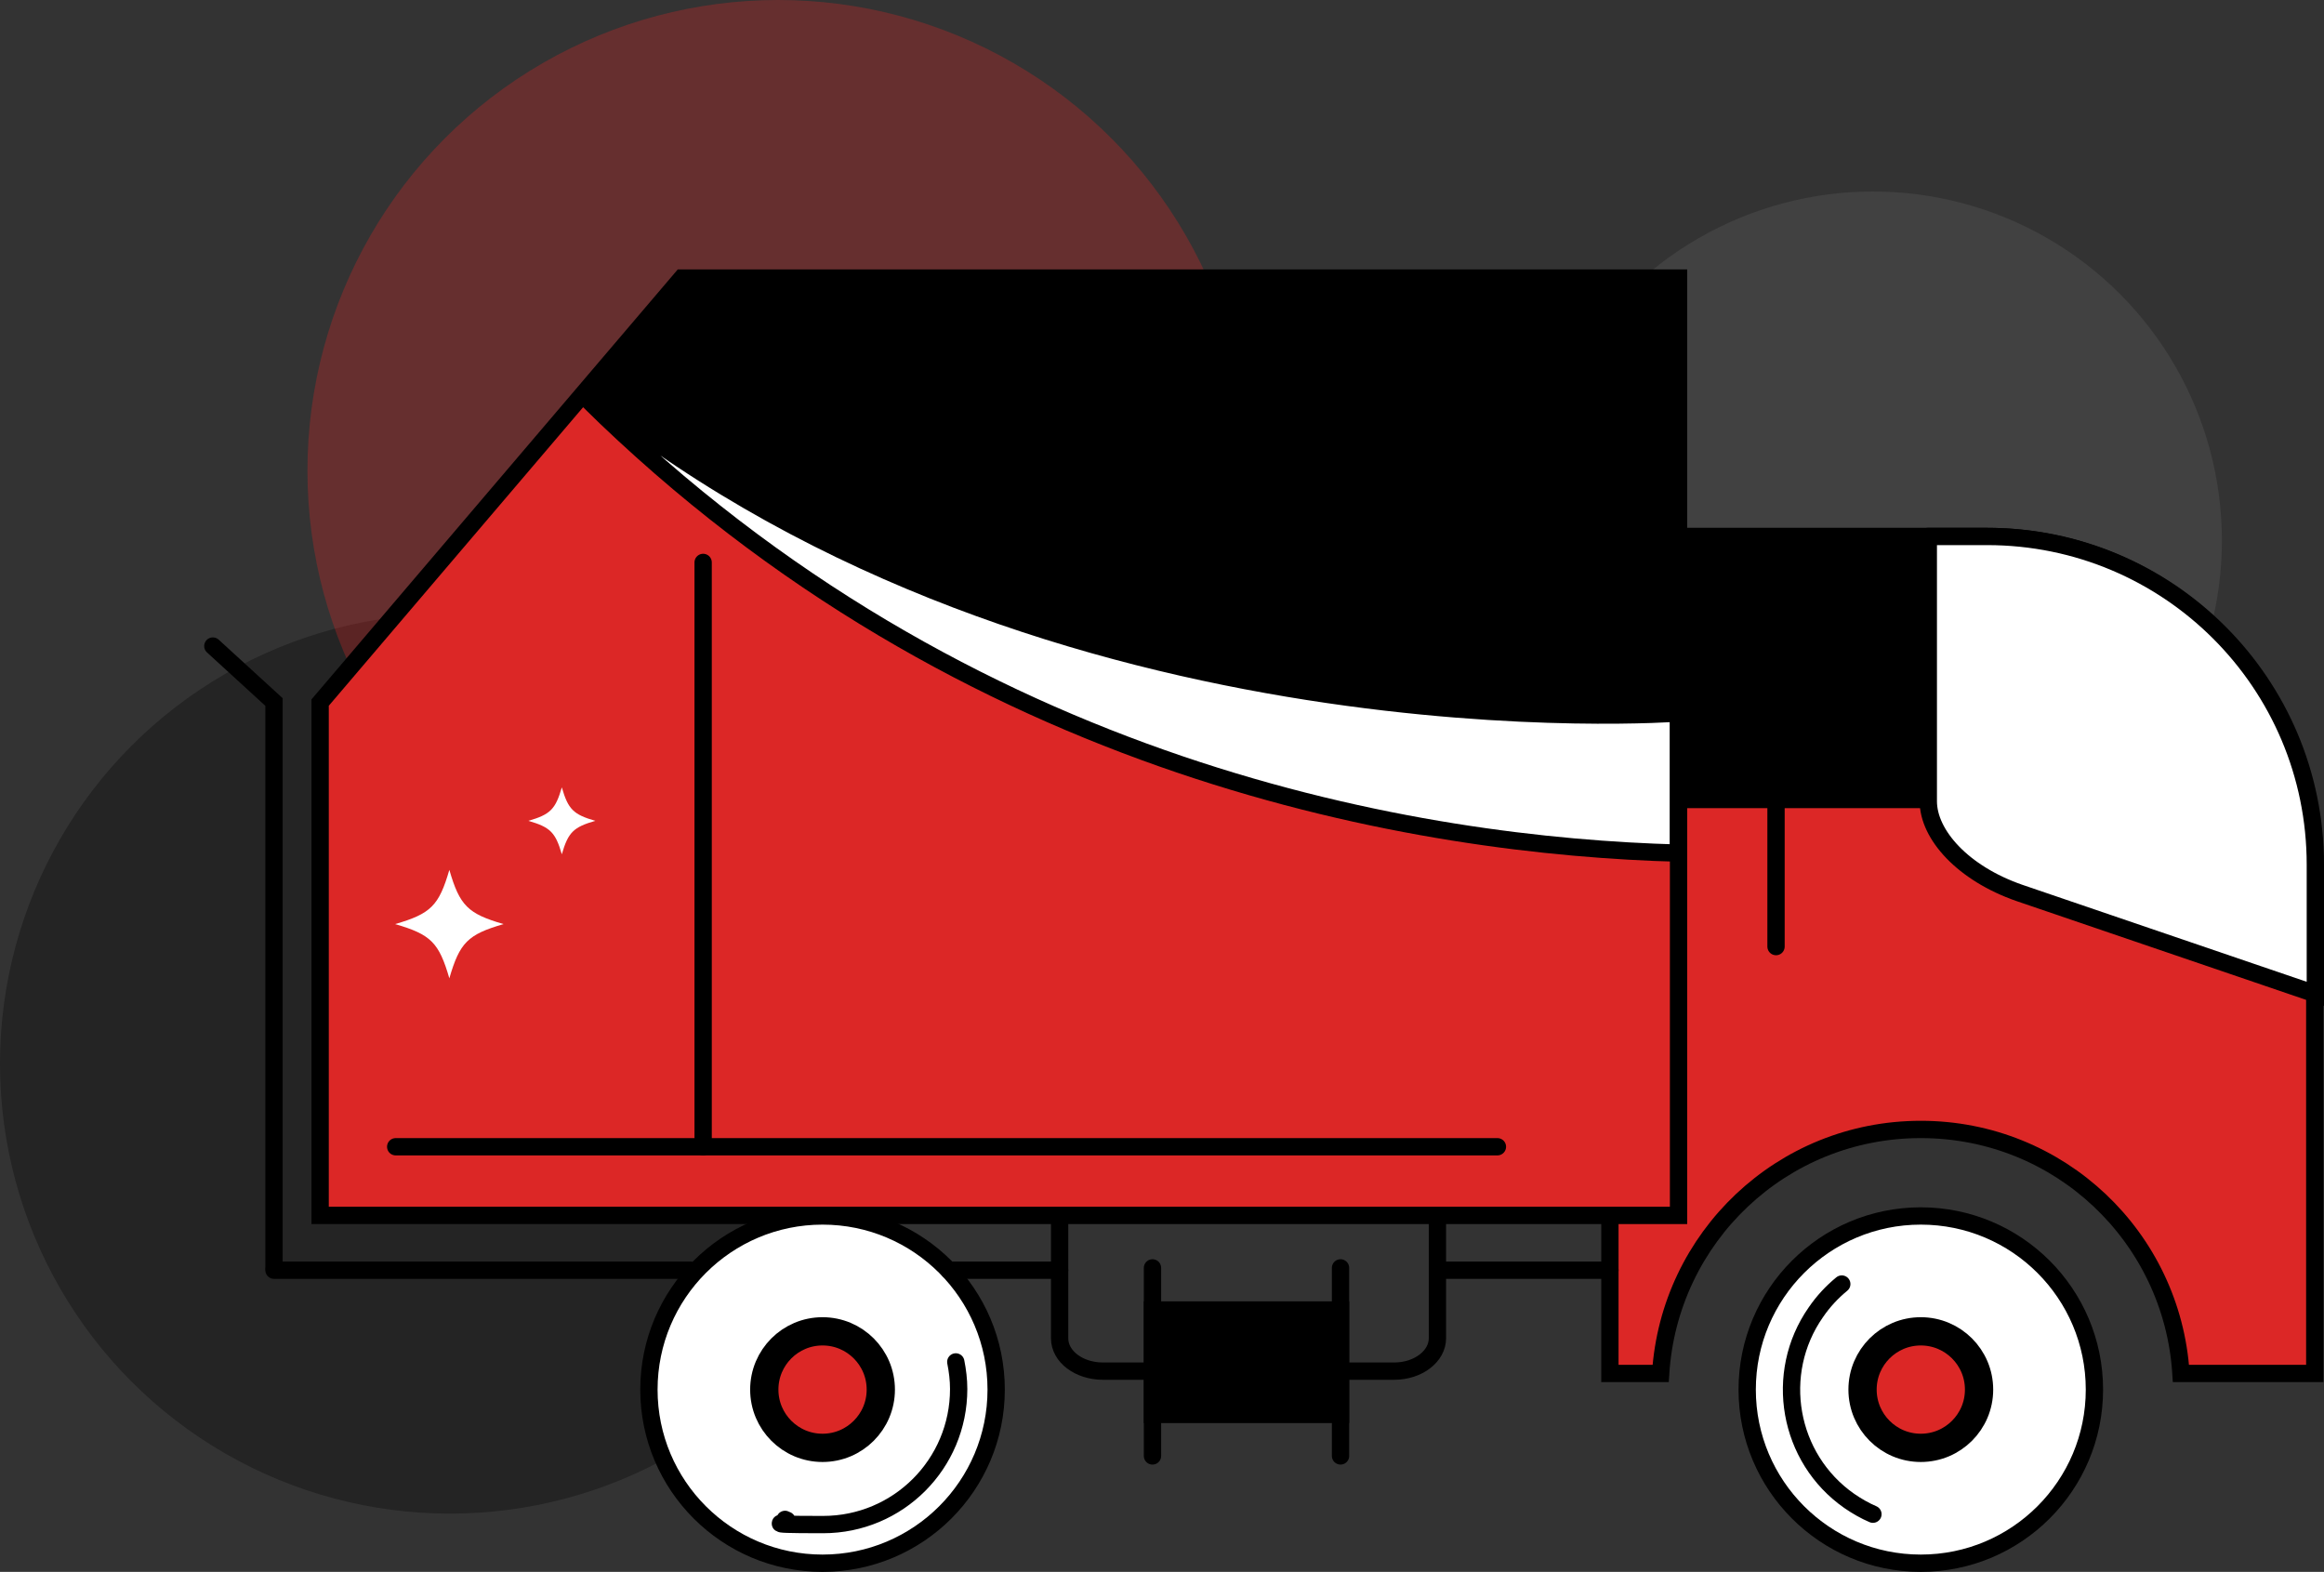 <?xml version="1.0" encoding="UTF-8"?>
<svg id="Layer_1" xmlns="http://www.w3.org/2000/svg" version="1.1" xmlns:inkscape="http://www.inkscape.org/namespaces/inkscape" xmlns:sodipodi="http://sodipodi.sourceforge.net/DTD/sodipodi-0.dtd" xmlns:svg="http://www.w3.org/2000/svg" viewBox="0 0 402.9 272.5">
  <rect x="0" y="0" width="402.9" height="272.5" fill="#333333" stroke="none"/>
  <!-- Generator: Adobe Illustrator 29.0.1, SVG Export Plug-In . SVG Version: 2.1.0 Build 192)  -->
  <defs>
    <style>
      .st0 {
        fill: none;
      }

      .st0, .st1, .st2, .st3 {
        stroke: #000;
        stroke-linecap: round;
        stroke-miterlimit: 10;
      }

      .st0, .st1, .st3 {
        stroke-width: 3px;
      }

      .st4, .st3 {
        fill: #fff;
      }

      .st5 {
        fill: #7c7b7b;
        opacity: .2;
      }

      .st5, .st6, .st7 {
        isolation: isolate;
      }

      .st8, .st6, .st2 {
        fill: #dc2726;
      }

      .st6, .st7 {
        opacity: .3;
      }

      .st2 {
        stroke-width: 4.9px;
      }
    </style>
  </defs>
  <g id="Layer_11" data-name="Layer_1">
    <sodipodi:namedview id="namedview3935" bordercolor="#666666" borderopacity="1.0" inkscape:current-layer="svg3933" inkscape:cx="573.33125" inkscape:cy="128.75415" inkscape:deskcolor="#d1d1d1" inkscape:pagecheckerboard="0" inkscape:pageopacity="0.0" inkscape:showpageshadow="2" inkscape:window-height="991" inkscape:window-maximized="1" inkscape:window-width="1920" inkscape:window-x="-9" inkscape:window-y="-9" inkscape:zoom="0.86599153" pagecolor="#ffffff" showgrid="false"/>
    <g>
      <circle id="circle3868" class="st7" cx="78" cy="184.4" r="78"/>
      <circle id="circle3870" class="st5" cx="324.7" cy="93.7" r="60.5"/>
      <circle id="circle3872" class="st6" cx="134.9" cy="81.6" r="81.6"/>
      <path id="path3874" class="st0" d="M183.7,210.3v21.7c0,3.2,3.4,5.7,7.5,5.7h50.5c4.2,0,7.5-2.6,7.5-5.7v-21.7"/>
      <path id="path3876" class="st8" d="M401.3,149.9v88.2h-23.2c-1.5-23.6-21-42.3-45.1-42.3s-43.6,18.7-45.1,42.3h-8.8V93h65.3c28.1,0,51.4,20.4,56,47.2.6,3.2.9,6.4.9,9.7h0Z"/>
      <path id="path3878" d="M400.5,140.1h-121.3v-47.2h65.3c28.1,0,51.4,20.4,56,47.2Z"/>
      <path id="path3880" class="st0" d="M401.3,149.9v88.2h-23.2c-1.5-23.6-21-42.3-45.1-42.3s-43.6,18.7-45.1,42.3h-8.8V93h65.3c28.1,0,51.4,20.4,56,47.2.6,3.2.9,6.4.9,9.7h0Z"/>
      <polygon id="polygon3882" class="st8" points="118.2 48.2 291 48.2 291 210.7 55.5 210.7 55.5 121.8 100.9 68.4 107.8 60.4 118.2 48.2"/>
      <circle id="circle3884" class="st3" cx="333" cy="240.9" r="30.1"/>
      <circle id="circle3886" class="st3" cx="142.6" cy="240.9" r="30.1"/>
      <line id="line3888" class="st0" x1="199.8" y1="219.8" x2="199.8" y2="252.4"/>
      <line id="line3890" class="st0" x1="232.4" y1="219.8" x2="232.4" y2="252.4"/>
      <rect id="rect3892" class="st1" x="199.8" y="227.1" width="32.6" height="18.1"/>
      <line id="line3894" class="st0" x1="119.7" y1="220.2" x2="47.5" y2="220.2"/>
      <path id="path3896" d="M291,48.2v99.7c-44.4-1.2-123.3-13.7-189-78.5l-1-1,6.8-8,10.4-12.3h172.8Z"/>
      <line id="line3898" class="st0" x1="121.9" y1="97.5" x2="121.9" y2="198.8"/>
      <line id="line3900" class="st0" x1="68.6" y1="198.8" x2="259.6" y2="198.8"/>
      <line id="line3902" class="st0" x1="307.9" y1="140.1" x2="307.9" y2="164.1"/>
      <circle id="circle3904" class="st2" cx="142.6" cy="240.9" r="10.1"/>
      <circle id="circle3906" class="st2" cx="333" cy="240.9" r="10.1"/>
      <line id="line3908" class="st0" x1="164.5" y1="220.2" x2="183.7" y2="220.2"/>
      <line id="line3910" class="st0" x1="249.3" y1="220.2" x2="279.1" y2="220.2"/>
      <path id="path3912" class="st3" d="M334.2,93h10.3c31.4,0,56.9,25.4,56.9,56.9v22.4l-51.3-17.5c-9.8-3.4-15.8-10.1-15.8-15.9v-45.9"/>
      <polyline id="polyline3914" class="st0" points="36.9 112 47.5 121.7 47.5 219.8"/>
      <path id="path3916" class="st4" d="M87.3,160.2c-6.2,1.8-7.6,3.2-9.4,9.4-1.8-6.2-3.2-7.6-9.4-9.4,6.2-1.8,7.6-3.2,9.4-9.4,1.8,6.2,3.2,7.6,9.4,9.4Z"/>
      <path id="path3918" class="st4" d="M103.2,142.3c-3.8,1.1-4.7,2-5.8,5.8-1.1-3.8-2-4.7-5.8-5.8,3.8-1.1,4.7-2,5.8-5.8,1.1,3.8,2,4.7,5.8,5.8Z"/>
      <path id="path3920" class="st0" d="M165.7,236.1c.3,1.5.5,3.1.5,4.7,0,13-10.5,23.5-23.5,23.5s-4.5-.3-6.6-.9"/>
      <path id="path3922" class="st0" d="M324.7,262.5c-1.4-.6-2.8-1.4-4.1-2.3-10.6-7.4-13.2-22.1-5.8-32.7,1.3-1.9,2.8-3.5,4.5-4.9"/>
      <path id="path3924" class="st3" d="M291,123.6v24.3c-44.4-1.2-123.3-13.7-189-78.5l.9-.9c79.2,63.5,188.2,55.1,188.2,55.1,0,0-.1,0-.1,0Z"/>
      <polygon id="polygon3926" class="st0" points="291 210.7 55.5 210.7 55.5 121.8 118.2 48.2 291 48.2 291 210.7"/>
    </g>
  </g>
</svg>